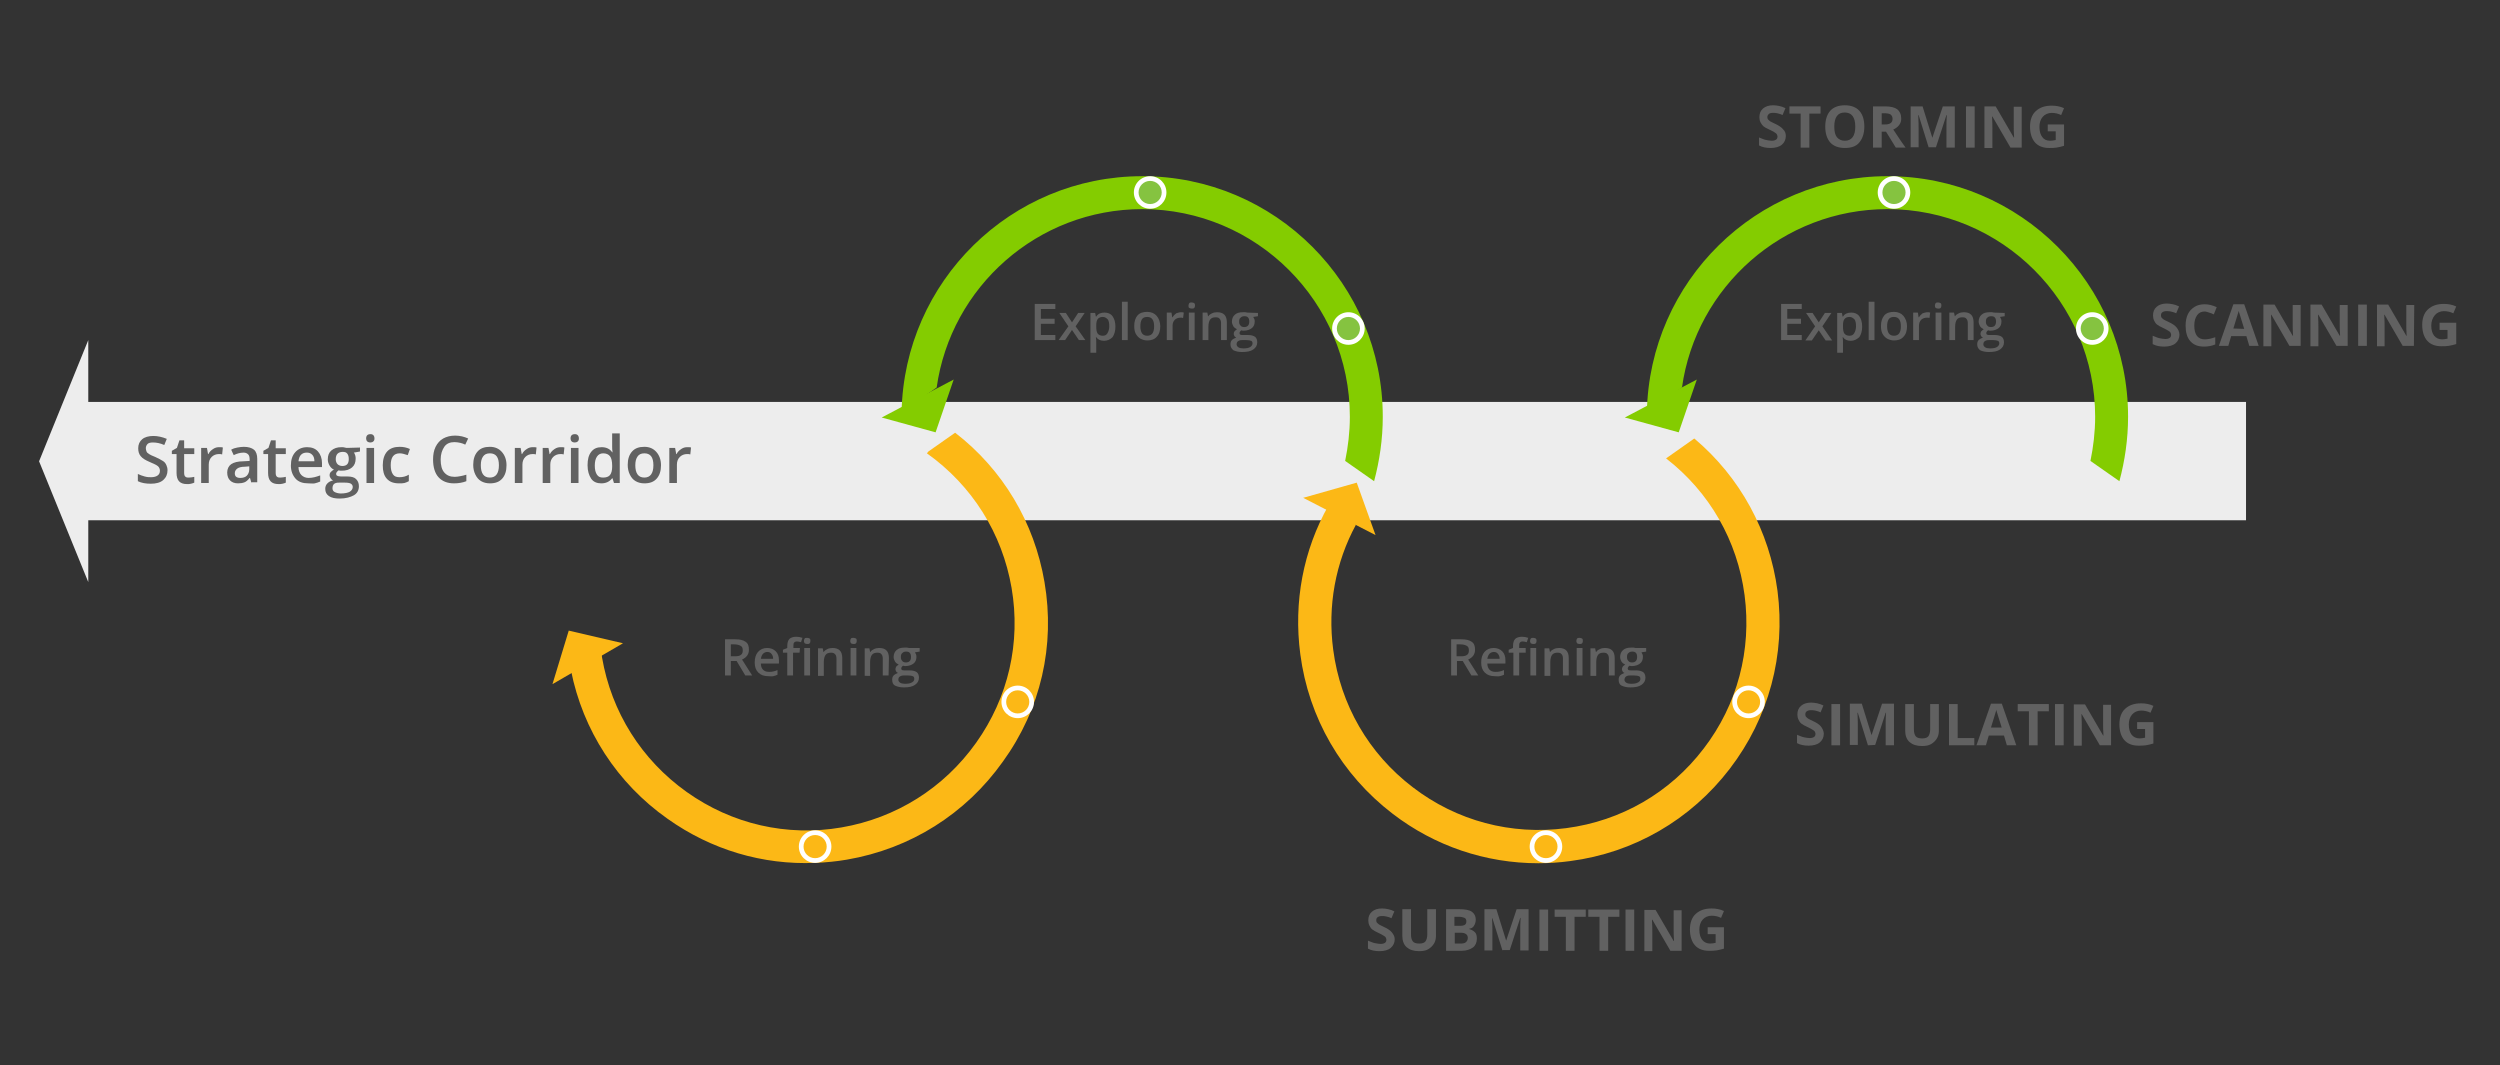 <?xml version="1.0" encoding="utf-8"?>
<!-- Generator: Adobe Illustrator 22.0.1, SVG Export Plug-In . SVG Version: 6.00 Build 0)  -->
<svg version="1.1" id="Layer_1" xmlns="http://www.w3.org/2000/svg" xmlns:xlink="http://www.w3.org/1999/xlink" x="0px" y="0px"
	 viewBox="0 0 691 294.5" style="enable-background:new 0 0 691 294.5;" xml:space="preserve">
<rect x="0" y="0" width="691" height="294.5" fill="#333333" stroke="none"/>
<style type="text/css">
	.st0{fill:#EDEDED;}
	.st1{fill:#84CC00;}
	.st2{fill:#616161;}
	.st3{fill:#FCB816;}
	.st4{fill:#FFFFFF;}
	.st5{fill:#85C340;}
</style>
<g>
	<polygon class="st0" points="24.4,111.1 24.4,94 10.8,127.5 24.4,160.9 24.4,143.8 620.8,143.8 620.8,111.1 	"/>
	<path class="st1" d="M588.2,115.2c0-36.7-29.8-66.5-66.5-66.5c-36.3,0-65.8,29.1-66.5,65.2l9.7-6.8c3.9-27.8,27.9-49.3,56.8-49.3
		c31.6,0,57.4,25.7,57.4,57.4c0,4.2-0.5,8.3-1.3,12.2l8,5.6C587.3,127.4,588.2,121.4,588.2,115.2z"/>
	<g>
		<path class="st2" d="M602.4,92.5c0,1-0.4,1.8-1.1,2.4s-1.8,0.9-3.1,0.9c-1.2,0-2.3-0.2-3.2-0.7v-2.3c0.8,0.3,1.4,0.6,2,0.7
			s1,0.2,1.5,0.2s0.9-0.1,1.2-0.3s0.4-0.5,0.4-0.9c0-0.2-0.1-0.4-0.2-0.6s-0.3-0.3-0.6-0.5s-0.7-0.4-1.5-0.8
			c-0.7-0.3-1.2-0.6-1.6-0.9s-0.6-0.7-0.8-1.1s-0.3-0.9-0.3-1.4c0-1,0.3-1.8,1-2.4s1.6-0.9,2.8-0.9c0.6,0,1.2,0.1,1.7,0.2
			s1.1,0.3,1.7,0.6l-0.8,1.9c-0.6-0.3-1.1-0.4-1.5-0.5s-0.8-0.1-1.2-0.1c-0.5,0-0.8,0.1-1.1,0.3s-0.4,0.5-0.4,0.8
			c0,0.2,0,0.4,0.1,0.6s0.3,0.3,0.5,0.5s0.7,0.4,1.5,0.8c1.1,0.5,1.8,1,2.2,1.5S602.4,91.7,602.4,92.5z"/>
		<path class="st2" d="M609.4,86.1c-0.9,0-1.6,0.3-2.1,1s-0.8,1.6-0.8,2.9c0,2.5,1,3.8,2.9,3.8c0.8,0,1.8-0.2,2.9-0.6v2
			c-0.9,0.4-2,0.6-3.1,0.6c-1.7,0-2.9-0.5-3.8-1.5s-1.3-2.5-1.3-4.3c0-1.2,0.2-2.2,0.6-3.1s1.1-1.6,1.9-2.1s1.8-0.7,2.8-0.7
			c1.1,0,2.2,0.3,3.3,0.8l-0.8,2c-0.4-0.2-0.9-0.4-1.3-0.5S609.8,86.1,609.4,86.1z"/>
		<path class="st2" d="M621.7,95.6l-0.8-2.7h-4.2l-0.8,2.7h-2.6l4-11.5h3l4,11.5H621.7z M620.3,90.9c-0.8-2.5-1.2-3.9-1.3-4.2
			s-0.2-0.6-0.2-0.8c-0.2,0.7-0.7,2.3-1.5,4.9L620.3,90.9L620.3,90.9z"/>
		<path class="st2" d="M635.9,95.6h-3.1l-5-8.6h-0.1c0.1,1.5,0.1,2.6,0.1,3.3v5.4h-2.2V84.2h3.1l5,8.6h0.1c-0.1-1.5-0.1-2.5-0.1-3.1
			v-5.4h2.2V95.6z"/>
		<path class="st2" d="M648.9,95.6h-3.1l-5-8.6h-0.1c0.1,1.5,0.1,2.6,0.1,3.3v5.4h-2.2V84.2h3.1l5,8.6h0.1c-0.1-1.5-0.1-2.5-0.1-3.1
			v-5.4h2.2V95.6z"/>
		<path class="st2" d="M651.8,95.6V84.2h2.4v11.4H651.8z"/>
		<path class="st2" d="M667.2,95.6h-3.1l-5-8.6H659c0.1,1.5,0.1,2.6,0.1,3.3v5.4H657V84.2h3.1l5,8.6h0.1c-0.1-1.5-0.1-2.5-0.1-3.1
			v-5.4h2.2L667.2,95.6L667.2,95.6z"/>
		<path class="st2" d="M674.4,89.2h4.5v5.9c-0.7,0.2-1.4,0.4-2.1,0.5c-0.6,0.1-1.3,0.1-2,0.1c-1.7,0-3-0.5-3.9-1.5s-1.4-2.5-1.4-4.4
			c0-1.8,0.5-3.3,1.6-4.3s2.5-1.5,4.4-1.5c1.2,0,2.3,0.2,3.4,0.7l-0.8,1.9c-0.8-0.4-1.7-0.6-2.6-0.6c-1,0-1.9,0.4-2.5,1.1
			s-1,1.7-1,2.9s0.3,2.2,0.8,2.8s1.2,1,2.2,1c0.5,0,1-0.1,1.5-0.2v-2.4h-2.2v-2H674.4z"/>
	</g>
	<g>
		<g>
			<path class="st2" d="M402.7,182.7v4h-1.6v-10h2.8c1.3,0,2.2,0.2,2.9,0.7s0.9,1.2,0.9,2.2c0,1.2-0.6,2.1-1.9,2.7l2.8,4.4h-1.9
				l-2.4-4L402.7,182.7L402.7,182.7z M402.7,181.4h1.1c0.8,0,1.3-0.1,1.7-0.4s0.5-0.7,0.5-1.3s-0.2-1-0.6-1.2s-0.9-0.4-1.7-0.4h-1.1
				v3.3H402.7z"/>
			<path class="st2" d="M413.2,186.9c-1.2,0-2.1-0.3-2.8-1c-0.7-0.7-1-1.6-1-2.8s0.3-2.2,0.9-2.9s1.5-1.1,2.5-1.1s1.8,0.3,2.4,0.9
				s0.9,1.4,0.9,2.5v0.9h-5c0,0.7,0.2,1.3,0.6,1.7s0.9,0.6,1.6,0.6c0.4,0,0.9,0,1.2-0.1c0.4-0.1,0.8-0.2,1.2-0.4v1.3
				c-0.4,0.2-0.8,0.3-1.2,0.4S413.7,186.9,413.2,186.9z M412.9,180.2c-0.5,0-0.9,0.2-1.2,0.5c-0.3,0.3-0.5,0.8-0.6,1.4h3.4
				c0-0.6-0.2-1.1-0.5-1.4C413.8,180.4,413.4,180.2,412.9,180.2z"/>
			<path class="st2" d="M421.7,180.4h-1.8v6.3h-1.6v-6.3H417v-0.8l1.2-0.5v-0.5c0-0.9,0.2-1.6,0.6-2s1.1-0.6,1.9-0.6
				c0.6,0,1.1,0.1,1.7,0.3l-0.4,1.2c-0.4-0.1-0.8-0.2-1.1-0.2c-0.4,0-0.6,0.1-0.8,0.3c-0.2,0.2-0.2,0.6-0.2,1v0.5h1.8V180.4z
				 M422.9,177.2c0-0.3,0.1-0.5,0.2-0.7c0.2-0.2,0.4-0.2,0.7-0.2c0.3,0,0.5,0.1,0.7,0.2c0.2,0.2,0.2,0.4,0.2,0.7s-0.1,0.5-0.2,0.6
				c-0.2,0.2-0.4,0.2-0.7,0.2c-0.3,0-0.5-0.1-0.7-0.2C423,177.6,422.9,177.4,422.9,177.2z M424.6,186.7H423v-7.6h1.6V186.7z"/>
			<path class="st2" d="M433.6,186.7H432v-4.6c0-0.6-0.1-1-0.4-1.3c-0.2-0.3-0.6-0.4-1.1-0.4c-0.7,0-1.2,0.2-1.5,0.6s-0.5,1.1-0.5,2
				v3.8h-1.6v-7.6h1.3l0.2,1h0.1c0.2-0.4,0.6-0.6,1-0.8s0.9-0.3,1.4-0.3c1.8,0,2.7,0.9,2.7,2.8V186.7z"/>
			<path class="st2" d="M435.7,177.2c0-0.3,0.1-0.5,0.2-0.7c0.2-0.2,0.4-0.2,0.7-0.2c0.3,0,0.5,0.1,0.7,0.2c0.2,0.2,0.2,0.4,0.2,0.7
				s-0.1,0.5-0.2,0.6c-0.2,0.2-0.4,0.2-0.7,0.2c-0.3,0-0.5-0.1-0.7-0.2C435.8,177.6,435.7,177.4,435.7,177.2z M437.4,186.7h-1.6
				v-7.6h1.6V186.7z"/>
			<path class="st2" d="M446.3,186.7h-1.6v-4.6c0-0.6-0.1-1-0.4-1.3c-0.2-0.3-0.6-0.4-1.1-0.4c-0.7,0-1.2,0.2-1.5,0.6
				s-0.5,1.1-0.5,2v3.8h-1.6v-7.6h1.3l0.2,1h0.1c0.2-0.4,0.6-0.6,1-0.8s0.9-0.3,1.4-0.3c1.8,0,2.7,0.9,2.7,2.8V186.7z"/>
			<path class="st2" d="M455,179.2v0.9l-1.3,0.2c0.1,0.2,0.2,0.4,0.3,0.6s0.1,0.5,0.1,0.7c0,0.8-0.3,1.4-0.8,1.8s-1.3,0.7-2.2,0.7
				c-0.2,0-0.5,0-0.7-0.1c-0.3,0.2-0.5,0.5-0.5,0.8c0,0.2,0.1,0.3,0.2,0.4c0.2,0.1,0.5,0.1,0.9,0.1h1.3c0.8,0,1.5,0.2,1.9,0.5
				s0.6,0.9,0.6,1.5c0,0.9-0.4,1.5-1.1,2s-1.7,0.7-3.1,0.7c-1,0-1.8-0.2-2.4-0.5s-0.8-0.9-0.8-1.6c0-0.5,0.1-0.9,0.4-1.2
				s0.7-0.5,1.2-0.7c-0.2-0.1-0.4-0.2-0.5-0.4s-0.2-0.4-0.2-0.6c0-0.3,0.1-0.5,0.2-0.7s0.4-0.4,0.7-0.6c-0.4-0.2-0.7-0.4-1-0.8
				c-0.2-0.4-0.4-0.8-0.4-1.3c0-0.8,0.3-1.5,0.8-1.9c0.5-0.5,1.3-0.7,2.2-0.7c0.2,0,0.4,0,0.7,0c0.2,0,0.4,0.1,0.5,0.1h3V179.2z
				 M449,187.9c0,0.3,0.2,0.6,0.5,0.8s0.8,0.3,1.3,0.3c0.9,0,1.5-0.1,2-0.4s0.6-0.6,0.6-1c0-0.3-0.1-0.6-0.4-0.7
				c-0.2-0.1-0.7-0.2-1.3-0.2h-1.2c-0.5,0-0.8,0.1-1.1,0.3C449.2,187.2,449,187.5,449,187.9z M449.7,181.6c0,0.5,0.1,0.8,0.4,1.1
				c0.2,0.3,0.6,0.4,1,0.4c0.9,0,1.4-0.5,1.4-1.5c0-0.5-0.1-0.9-0.3-1.1c-0.2-0.3-0.6-0.4-1-0.4c-0.5,0-0.8,0.1-1.1,0.4
				C449.8,180.7,449.7,181.1,449.7,181.6z"/>
		</g>
	</g>
	<g>
		<g>
			<path class="st2" d="M291.6,94H286V84h5.7v1.4h-4v2.7h3.8v1.4h-3.8v3.1h4V94H291.6z"/>
			<path class="st2" d="M295.3,90.2l-2.5-3.7h1.8l1.7,2.6l1.7-2.6h1.8l-2.5,3.7L300,94h-1.8l-1.9-2.8l-1.9,2.8h-1.8L295.3,90.2z"/>
			<path class="st2" d="M305.2,94.2c-1,0-1.7-0.3-2.2-1h-0.1c0.1,0.6,0.1,1,0.1,1.2v3.1h-1.6v-11h1.3c0,0.1,0.1,0.5,0.2,1h0.1
				c0.5-0.8,1.3-1.1,2.3-1.1c0.9,0,1.7,0.3,2.2,1s0.8,1.6,0.8,2.9c0,1.2-0.3,2.2-0.8,2.9C306.9,93.8,306.1,94.2,305.2,94.2z
				 M304.8,87.6c-0.6,0-1.1,0.2-1.4,0.6s-0.4,1-0.4,1.8v0.2c0,0.9,0.1,1.6,0.4,2s0.8,0.6,1.4,0.6s1-0.2,1.3-0.7s0.5-1.1,0.5-1.9
				s-0.1-1.5-0.4-1.9C305.8,87.9,305.4,87.6,304.8,87.6z"/>
			<path class="st2" d="M311.7,94h-1.6V83.4h1.6V94z"/>
			<path class="st2" d="M320.7,90.2c0,1.2-0.3,2.2-1,2.9c-0.6,0.7-1.5,1-2.6,1c-0.7,0-1.3-0.2-1.9-0.5c-0.5-0.3-1-0.8-1.3-1.4
				s-0.4-1.3-0.4-2.1c0-1.2,0.3-2.2,0.9-2.9c0.6-0.7,1.5-1,2.7-1c1.1,0,2,0.4,2.6,1.1S320.7,89,320.7,90.2z M315.2,90.2
				c0,1.7,0.6,2.6,1.9,2.6s1.9-0.9,1.9-2.6s-0.6-2.6-1.9-2.6c-0.7,0-1.2,0.2-1.5,0.7C315.3,88.8,315.2,89.4,315.2,90.2z"/>
			<path class="st2" d="M326.4,86.3c0.3,0,0.6,0,0.8,0.1l-0.2,1.5c-0.2-0.1-0.5-0.1-0.7-0.1c-0.6,0-1.2,0.2-1.6,0.6s-0.6,1-0.6,1.6
				v4h-1.6v-7.6h1.3l0.2,1.3h0.1c0.3-0.5,0.6-0.8,1-1.1C325.5,86.5,325.9,86.3,326.4,86.3z"/>
			<path class="st2" d="M328.5,84.5c0-0.3,0.1-0.5,0.2-0.7c0.2-0.2,0.4-0.2,0.7-0.2c0.3,0,0.5,0.1,0.7,0.2c0.2,0.2,0.2,0.4,0.2,0.7
				c0,0.3-0.1,0.5-0.2,0.6c-0.2,0.2-0.4,0.2-0.7,0.2c-0.3,0-0.5-0.1-0.7-0.2S328.5,84.7,328.5,84.5z M330.2,94h-1.6v-7.6h1.6V94z"/>
			<path class="st2" d="M339.1,94h-1.6v-4.6c0-0.6-0.1-1-0.4-1.3c-0.2-0.3-0.6-0.4-1.1-0.4c-0.7,0-1.2,0.2-1.5,0.6s-0.5,1.1-0.5,2
				V94h-1.6v-7.6h1.3l0.2,1h0.1c0.2-0.4,0.6-0.6,1-0.8c0.4-0.2,0.9-0.3,1.4-0.3c1.8,0,2.7,0.9,2.7,2.8V94z"/>
			<path class="st2" d="M347.7,86.5v0.9l-1.3,0.2c0.1,0.2,0.2,0.4,0.3,0.6s0.1,0.5,0.1,0.7c0,0.8-0.3,1.4-0.8,1.8s-1.3,0.7-2.2,0.7
				c-0.2,0-0.5,0-0.7-0.1c-0.3,0.2-0.5,0.5-0.5,0.8c0,0.2,0.1,0.3,0.2,0.4c0.2,0.1,0.5,0.1,0.9,0.1h1.3c0.8,0,1.5,0.2,1.9,0.5
				s0.6,0.9,0.6,1.5c0,0.9-0.4,1.5-1.1,2s-1.7,0.7-3.1,0.7c-1,0-1.8-0.2-2.4-0.5c-0.5-0.4-0.8-0.9-0.8-1.6c0-0.5,0.1-0.9,0.4-1.2
				c0.3-0.3,0.7-0.5,1.2-0.7c-0.2-0.1-0.4-0.2-0.5-0.4c-0.1-0.2-0.2-0.4-0.2-0.6c0-0.3,0.1-0.5,0.2-0.7c0.2-0.2,0.4-0.4,0.7-0.6
				c-0.4-0.2-0.7-0.4-1-0.8c-0.2-0.4-0.4-0.8-0.4-1.3c0-0.8,0.3-1.5,0.8-1.9c0.5-0.5,1.3-0.7,2.2-0.7c0.2,0,0.4,0,0.7,0
				c0.2,0,0.4,0.1,0.5,0.1L347.7,86.5L347.7,86.5z M341.8,95.2c0,0.3,0.2,0.6,0.5,0.8c0.3,0.2,0.8,0.3,1.3,0.3c0.9,0,1.5-0.1,2-0.4
				c0.4-0.3,0.6-0.6,0.6-1c0-0.3-0.1-0.6-0.4-0.7c-0.2-0.1-0.7-0.2-1.3-0.2h-1.2c-0.5,0-0.8,0.1-1.1,0.3
				C341.9,94.5,341.8,94.8,341.8,95.2z M342.5,88.9c0,0.5,0.1,0.8,0.4,1.1c0.2,0.3,0.6,0.4,1,0.4c0.9,0,1.4-0.5,1.4-1.5
				c0-0.5-0.1-0.9-0.3-1.1c-0.2-0.3-0.6-0.4-1-0.4c-0.5,0-0.8,0.1-1.1,0.4C342.6,88,342.5,88.4,342.5,88.9z"/>
		</g>
	</g>
	<g>
		<g>
			<path class="st2" d="M498,94h-5.7V84h5.7v1.4h-4v2.7h3.8v1.4H494v3.1h4V94z"/>
			<path class="st2" d="M501.7,90.2l-2.5-3.7h1.8l1.7,2.6l1.7-2.6h1.8l-2.5,3.7l2.7,3.9h-1.8l-1.9-2.8l-1.9,2.8H499L501.7,90.2z"/>
			<path class="st2" d="M511.6,94.2c-1,0-1.7-0.3-2.2-1h-0.1c0.1,0.6,0.1,1,0.1,1.2v3.1h-1.6v-11h1.3c0,0.1,0.1,0.5,0.2,1h0.1
				c0.5-0.8,1.3-1.1,2.3-1.1c0.9,0,1.7,0.3,2.2,1s0.8,1.6,0.8,2.9c0,1.2-0.3,2.2-0.8,2.9C513.2,93.8,512.5,94.2,511.6,94.2z
				 M511.2,87.6c-0.6,0-1.1,0.2-1.4,0.6s-0.4,1-0.4,1.8v0.2c0,0.9,0.1,1.6,0.4,2s0.8,0.6,1.4,0.6s1-0.2,1.3-0.7s0.5-1.1,0.5-1.9
				s-0.1-1.5-0.4-1.9C512.2,87.9,511.8,87.6,511.2,87.6z"/>
			<path class="st2" d="M518.1,94h-1.6V83.4h1.6V94z"/>
			<path class="st2" d="M527.1,90.2c0,1.2-0.3,2.2-1,2.9c-0.6,0.7-1.5,1-2.6,1c-0.7,0-1.3-0.2-1.9-0.5c-0.5-0.3-1-0.8-1.3-1.4
				s-0.4-1.3-0.4-2.1c0-1.2,0.3-2.2,0.9-2.9c0.6-0.7,1.5-1,2.7-1c1.1,0,2,0.4,2.6,1.1S527.1,89,527.1,90.2z M521.6,90.2
				c0,1.7,0.6,2.6,1.9,2.6c1.3,0,1.9-0.9,1.9-2.6s-0.6-2.6-1.9-2.6c-0.7,0-1.2,0.2-1.5,0.7C521.7,88.8,521.6,89.4,521.6,90.2z"/>
			<path class="st2" d="M532.7,86.3c0.3,0,0.6,0,0.8,0.1l-0.2,1.5c-0.2-0.1-0.5-0.1-0.7-0.1c-0.6,0-1.2,0.2-1.6,0.6
				c-0.4,0.4-0.6,1-0.6,1.6v4h-1.6v-7.6h1.3l0.2,1.3h0.1c0.3-0.5,0.6-0.8,1-1.1C531.8,86.5,532.3,86.3,532.7,86.3z"/>
			<path class="st2" d="M534.8,84.5c0-0.3,0.1-0.5,0.2-0.7c0.2-0.2,0.4-0.2,0.7-0.2s0.5,0.1,0.7,0.2c0.2,0.2,0.2,0.4,0.2,0.7
				c0,0.3-0.1,0.5-0.2,0.6c-0.2,0.2-0.4,0.2-0.7,0.2s-0.5-0.1-0.7-0.2C534.9,85,534.8,84.7,534.8,84.5z M536.6,94H535v-7.6h1.6V94z"
				/>
			<path class="st2" d="M545.5,94h-1.6v-4.6c0-0.6-0.1-1-0.4-1.3c-0.2-0.3-0.6-0.4-1.1-0.4c-0.7,0-1.2,0.2-1.5,0.6s-0.5,1.1-0.5,2
				V94h-1.6v-7.6h1.3l0.2,1h0.1c0.2-0.4,0.6-0.6,1-0.8c0.4-0.2,0.9-0.3,1.4-0.3c1.8,0,2.7,0.9,2.7,2.8L545.5,94L545.5,94z"/>
			<path class="st2" d="M554.1,86.5v0.9l-1.3,0.2c0.1,0.2,0.2,0.4,0.3,0.6s0.1,0.5,0.1,0.7c0,0.8-0.3,1.4-0.8,1.8s-1.3,0.7-2.2,0.7
				c-0.2,0-0.5,0-0.7-0.1c-0.3,0.2-0.5,0.5-0.5,0.8c0,0.2,0.1,0.3,0.2,0.4c0.2,0.1,0.5,0.1,0.9,0.1h1.3c0.8,0,1.5,0.2,1.9,0.5
				s0.6,0.9,0.6,1.5c0,0.9-0.4,1.5-1.1,2s-1.7,0.7-3.1,0.7c-1,0-1.8-0.2-2.4-0.5c-0.5-0.4-0.8-0.9-0.8-1.6c0-0.5,0.1-0.9,0.4-1.2
				c0.3-0.3,0.7-0.5,1.2-0.7c-0.2-0.1-0.4-0.2-0.5-0.4c-0.1-0.2-0.2-0.4-0.2-0.6c0-0.3,0.1-0.5,0.2-0.7c0.2-0.2,0.4-0.4,0.7-0.6
				c-0.4-0.2-0.7-0.4-1-0.8c-0.2-0.4-0.4-0.8-0.4-1.3c0-0.8,0.3-1.5,0.8-1.9c0.5-0.5,1.3-0.7,2.2-0.7c0.2,0,0.4,0,0.7,0
				c0.2,0,0.4,0.1,0.5,0.1L554.1,86.5L554.1,86.5z M548.2,95.2c0,0.3,0.2,0.6,0.5,0.8c0.3,0.2,0.8,0.3,1.3,0.3c0.9,0,1.5-0.1,2-0.4
				c0.4-0.3,0.6-0.6,0.6-1c0-0.3-0.1-0.6-0.4-0.7c-0.2-0.1-0.7-0.2-1.3-0.2h-1.2c-0.5,0-0.8,0.1-1.1,0.3
				C548.3,94.5,548.2,94.8,548.2,95.2z M548.9,88.9c0,0.5,0.1,0.8,0.4,1.1c0.2,0.3,0.6,0.4,1,0.4c0.9,0,1.4-0.5,1.4-1.5
				c0-0.5-0.1-0.9-0.3-1.1c-0.2-0.3-0.6-0.4-1-0.4c-0.5,0-0.8,0.1-1.1,0.4C549,88,548.9,88.4,548.9,88.9z"/>
		</g>
	</g>
	<g>
		<g>
			<path class="st2" d="M202,182.7v4h-1.6v-10h2.8c1.3,0,2.2,0.2,2.9,0.7s0.9,1.2,0.9,2.2c0,1.2-0.6,2.1-1.9,2.7l2.8,4.4H206l-2.4-4
				L202,182.7L202,182.7z M202,181.4h1.1c0.8,0,1.3-0.1,1.7-0.4s0.5-0.7,0.5-1.3s-0.2-1-0.6-1.2s-0.9-0.4-1.7-0.4h-1V181.4z"/>
			<path class="st2" d="M212.4,186.9c-1.2,0-2.1-0.3-2.8-1s-1-1.6-1-2.8s0.3-2.2,0.9-2.9s1.5-1.1,2.5-1.1s1.8,0.3,2.4,0.9
				s0.9,1.4,0.9,2.5v0.9h-5c0,0.7,0.2,1.3,0.6,1.7c0.4,0.4,0.9,0.6,1.6,0.6c0.4,0,0.9,0,1.2-0.1c0.4-0.1,0.8-0.2,1.2-0.4v1.3
				c-0.4,0.2-0.8,0.3-1.2,0.4S212.9,186.9,212.4,186.9z M212.1,180.2c-0.5,0-0.9,0.2-1.2,0.5s-0.5,0.8-0.6,1.4h3.4
				c0-0.6-0.2-1.1-0.5-1.4C213,180.4,212.6,180.2,212.1,180.2z"/>
			<path class="st2" d="M221,180.4h-1.8v6.3h-1.6v-6.3h-1.2v-0.8l1.2-0.5v-0.5c0-0.9,0.2-1.6,0.6-2c0.4-0.4,1.1-0.6,1.9-0.6
				c0.6,0,1.1,0.1,1.7,0.3l-0.4,1.2c-0.4-0.1-0.8-0.2-1.1-0.2c-0.4,0-0.6,0.1-0.8,0.3s-0.2,0.6-0.2,1v0.5h1.8L221,180.4L221,180.4z
				 M222.2,177.2c0-0.3,0.1-0.5,0.2-0.7s0.4-0.2,0.7-0.2s0.5,0.1,0.7,0.2s0.2,0.4,0.2,0.7s-0.1,0.5-0.2,0.6
				c-0.2,0.2-0.4,0.2-0.7,0.2s-0.5-0.1-0.7-0.2C222.3,177.6,222.2,177.4,222.2,177.2z M223.9,186.7h-1.6v-7.6h1.6V186.7z"/>
			<path class="st2" d="M232.8,186.7h-1.6v-4.6c0-0.6-0.1-1-0.4-1.3s-0.6-0.4-1.1-0.4c-0.7,0-1.2,0.2-1.5,0.6s-0.5,1.1-0.5,2v3.8
				h-1.6v-7.6h1.3l0.2,1h0.1c0.2-0.4,0.6-0.6,1-0.8s0.9-0.3,1.4-0.3c1.8,0,2.7,0.9,2.7,2.8L232.8,186.7L232.8,186.7z"/>
			<path class="st2" d="M235,177.2c0-0.3,0.1-0.5,0.2-0.7s0.4-0.2,0.7-0.2s0.5,0.1,0.7,0.2s0.2,0.4,0.2,0.7s-0.1,0.5-0.2,0.6
				c-0.2,0.2-0.4,0.2-0.7,0.2s-0.5-0.1-0.7-0.2C235.1,177.6,235,177.4,235,177.2z M236.7,186.7h-1.6v-7.6h1.6V186.7z"/>
			<path class="st2" d="M245.6,186.7H244v-4.6c0-0.6-0.1-1-0.4-1.3c-0.2-0.3-0.6-0.4-1.1-0.4c-0.7,0-1.2,0.2-1.5,0.6s-0.5,1.1-0.5,2
				v3.8H239v-7.6h1.3l0.2,1h0.1c0.2-0.4,0.6-0.6,1-0.8s0.9-0.3,1.4-0.3c1.8,0,2.7,0.9,2.7,2.8L245.6,186.7L245.6,186.7z"/>
			<path class="st2" d="M254.2,179.2v0.9l-1.3,0.2c0.1,0.2,0.2,0.4,0.3,0.6s0.1,0.5,0.1,0.7c0,0.8-0.3,1.4-0.8,1.8s-1.3,0.7-2.2,0.7
				c-0.2,0-0.5,0-0.7-0.1c-0.3,0.2-0.5,0.5-0.5,0.8c0,0.2,0.1,0.3,0.2,0.4c0.2,0.1,0.5,0.1,0.9,0.1h1.3c0.8,0,1.5,0.2,1.9,0.5
				s0.6,0.9,0.6,1.5c0,0.9-0.4,1.5-1.1,2s-1.7,0.7-3.1,0.7c-1,0-1.8-0.2-2.4-0.5s-0.8-0.9-0.8-1.6c0-0.5,0.1-0.9,0.4-1.2
				c0.3-0.3,0.7-0.5,1.2-0.7c-0.2-0.1-0.4-0.2-0.5-0.4s-0.2-0.4-0.2-0.6c0-0.3,0.1-0.5,0.2-0.7s0.4-0.4,0.7-0.6
				c-0.4-0.2-0.7-0.4-1-0.8c-0.2-0.4-0.4-0.8-0.4-1.3c0-0.8,0.3-1.5,0.8-1.9c0.5-0.5,1.3-0.7,2.2-0.7c0.2,0,0.4,0,0.7,0
				c0.2,0,0.4,0.1,0.5,0.1h3V179.2z M248.3,187.9c0,0.3,0.2,0.6,0.5,0.8s0.8,0.3,1.3,0.3c0.9,0,1.5-0.1,2-0.4s0.6-0.6,0.6-1
				c0-0.3-0.1-0.6-0.4-0.7c-0.2-0.1-0.7-0.2-1.3-0.2h-1.2c-0.5,0-0.8,0.1-1.1,0.3C248.4,187.2,248.3,187.5,248.3,187.9z M249,181.6
				c0,0.5,0.1,0.8,0.4,1.1c0.2,0.3,0.6,0.4,1,0.4c0.9,0,1.4-0.5,1.4-1.5c0-0.5-0.1-0.9-0.3-1.1c-0.2-0.3-0.6-0.4-1-0.4
				c-0.5,0-0.8,0.1-1.1,0.4C249.1,180.7,249,181.1,249,181.6z"/>
		</g>
	</g>
	<g>
		<path class="st2" d="M504.1,202.8c0,1-0.4,1.8-1.1,2.4s-1.8,0.9-3.1,0.9c-1.2,0-2.3-0.2-3.2-0.7v-2.3c0.8,0.3,1.4,0.6,2,0.7
			s1,0.2,1.5,0.2s0.9-0.1,1.2-0.3s0.4-0.5,0.4-0.9c0-0.2-0.1-0.4-0.2-0.6s-0.3-0.3-0.6-0.5s-0.7-0.4-1.5-0.8
			c-0.7-0.3-1.2-0.6-1.6-0.9s-0.6-0.7-0.8-1.1s-0.3-0.9-0.3-1.4c0-1,0.3-1.8,1-2.4s1.6-0.9,2.8-0.9c0.6,0,1.2,0.1,1.7,0.2
			s1.1,0.3,1.7,0.6l-0.8,1.9c-0.6-0.3-1.1-0.4-1.5-0.5s-0.8-0.1-1.2-0.1c-0.5,0-0.8,0.1-1.1,0.3s-0.4,0.5-0.4,0.8
			c0,0.2,0,0.4,0.1,0.6s0.3,0.3,0.5,0.5s0.7,0.4,1.5,0.8c1.1,0.5,1.8,1,2.2,1.5S504.1,202.1,504.1,202.8z"/>
		<path class="st2" d="M506.2,206v-11.4h2.4V206H506.2z"/>
		<path class="st2" d="M516.3,206l-2.8-9h-0.1c0.1,1.8,0.1,3,0.1,3.6v5.3h-2.2v-11.4h3.3l2.7,8.7l0,0l2.9-8.7h3.3V206h-2.3v-5.4
			c0-0.3,0-0.5,0-0.9s0-1.2,0.1-2.7h-0.1l-2.9,8.9L516.3,206L516.3,206z"/>
		<path class="st2" d="M535.9,194.6v7.4c0,0.8-0.2,1.6-0.6,2.2s-0.9,1.1-1.6,1.5s-1.6,0.5-2.5,0.5c-1.5,0-2.6-0.4-3.4-1.1
			s-1.2-1.8-1.2-3.1v-7.4h2.4v7c0,0.9,0.2,1.5,0.5,1.9s0.9,0.6,1.8,0.6c0.8,0,1.4-0.2,1.7-0.6s0.5-1.1,0.5-1.9v-7L535.9,194.6
			L535.9,194.6z"/>
		<path class="st2" d="M538.7,206v-11.4h2.4v9.4h4.6v2H538.7z"/>
		<path class="st2" d="M554.7,206l-0.8-2.7h-4.2l-0.8,2.7h-2.6l4-11.5h3l4,11.5H554.7z M553.3,201.2c-0.8-2.5-1.2-3.9-1.3-4.2
			s-0.2-0.6-0.2-0.8c-0.2,0.7-0.7,2.3-1.5,4.9h3V201.2z"/>
		<path class="st2" d="M563.2,206h-2.4v-9.4h-3.1v-2h8.6v2h-3.1V206z"/>
		<path class="st2" d="M568,206v-11.4h2.4V206H568z"/>
		<path class="st2" d="M583.5,206h-3.1l-5-8.6h-0.1c0.1,1.5,0.1,2.6,0.1,3.3v5.4h-2.2v-11.4h3.1l5,8.6h0.1c-0.1-1.5-0.1-2.5-0.1-3.1
			v-5.4h2.2V206z"/>
		<path class="st2" d="M590.7,199.6h4.5v5.9c-0.7,0.2-1.4,0.4-2.1,0.5s-1.3,0.1-2,0.1c-1.7,0-3-0.5-3.9-1.5s-1.4-2.5-1.4-4.4
			c0-1.8,0.5-3.3,1.6-4.3s2.5-1.5,4.4-1.5c1.2,0,2.3,0.2,3.4,0.7l-0.8,1.9c-0.8-0.4-1.7-0.6-2.6-0.6c-1,0-1.9,0.4-2.5,1.1
			s-0.9,1.6-0.9,2.8s0.3,2.2,0.8,2.8s1.2,1,2.2,1c0.5,0,1-0.1,1.5-0.2v-2.4h-2.2V199.6z"/>
	</g>
	<g>
		<path class="st2" d="M385.5,259.6c0,1-0.4,1.8-1.1,2.4s-1.8,0.9-3.1,0.9c-1.2,0-2.3-0.2-3.2-0.7V260c0.8,0.3,1.4,0.6,2,0.7
			s1,0.2,1.5,0.2s0.9-0.1,1.2-0.3s0.4-0.5,0.4-0.9c0-0.2-0.1-0.4-0.2-0.6s-0.3-0.3-0.6-0.5s-0.7-0.4-1.5-0.8
			c-0.7-0.3-1.2-0.6-1.6-0.9s-0.6-0.7-0.8-1.1s-0.3-0.9-0.3-1.4c0-1,0.3-1.8,1-2.4s1.6-0.9,2.8-0.9c0.6,0,1.2,0.1,1.7,0.2
			s1.1,0.3,1.7,0.6l-0.8,1.9c-0.6-0.3-1.1-0.4-1.5-0.5s-0.8-0.1-1.2-0.1c-0.5,0-0.8,0.1-1.1,0.3s-0.4,0.5-0.4,0.8
			c0,0.2,0,0.4,0.1,0.6s0.3,0.3,0.5,0.5s0.7,0.4,1.5,0.8c1.1,0.5,1.8,1,2.2,1.5S385.5,258.8,385.5,259.6z"/>
		<path class="st2" d="M396.9,251.3v7.4c0,0.8-0.2,1.6-0.6,2.2s-0.9,1.1-1.6,1.5s-1.6,0.5-2.5,0.5c-1.5,0-2.6-0.4-3.4-1.1
			s-1.2-1.8-1.2-3.1v-7.4h2.4v7c0,0.9,0.2,1.5,0.5,1.9s0.9,0.6,1.8,0.6c0.8,0,1.4-0.2,1.7-0.6s0.5-1.1,0.5-1.9v-7L396.9,251.3
			L396.9,251.3z"/>
		<path class="st2" d="M399.7,251.3h3.6c1.6,0,2.8,0.2,3.5,0.7s1.1,1.2,1.1,2.2c0,0.7-0.2,1.2-0.5,1.7s-0.7,0.7-1.3,0.8v0.1
			c0.7,0.2,1.2,0.5,1.6,0.9s0.5,1,0.5,1.8c0,1-0.4,1.9-1.1,2.4s-1.8,0.9-3.1,0.9h-4.3L399.7,251.3L399.7,251.3z M402.1,255.9h1.4
			c0.7,0,1.1-0.1,1.4-0.3s0.4-0.5,0.4-1c0-0.4-0.2-0.8-0.5-0.9s-0.8-0.3-1.5-0.3H402v2.5H402.1z M402.1,257.8v3h1.6
			c0.7,0,1.2-0.1,1.5-0.4s0.5-0.6,0.5-1.2c0-0.9-0.7-1.4-2-1.4H402.1z"/>
		<path class="st2" d="M415.3,262.8l-2.8-9h-0.1c0.1,1.8,0.1,3,0.1,3.6v5.3h-2.2v-11.4h3.3l2.7,8.7l0,0l2.9-8.7h3.3v11.4h-2.3v-5.4
			c0-0.3,0-0.5,0-0.9s0-1.2,0.1-2.7h-0.1l-2.9,8.9h-2V262.8z"/>
		<path class="st2" d="M425.5,262.8v-11.4h2.4v11.4H425.5z"/>
		<path class="st2" d="M435.2,262.8h-2.4v-9.4h-3.1v-2h8.6v2h-3.1V262.8z"/>
		<path class="st2" d="M444.5,262.8h-2.4v-9.4H439v-2h8.6v2h-3.1V262.8z"/>
		<path class="st2" d="M449.3,262.8v-11.4h2.4v11.4H449.3z"/>
		<path class="st2" d="M464.8,262.8h-3.1l-5-8.6h-0.1c0.1,1.5,0.1,2.6,0.1,3.3v5.4h-2.2v-11.4h3.1l5,8.6h0.1
			c-0.1-1.5-0.1-2.5-0.1-3.1v-5.4h2.2V262.8z"/>
		<path class="st2" d="M472,256.3h4.5v5.9c-0.7,0.2-1.4,0.4-2.1,0.5s-1.3,0.1-2,0.1c-1.7,0-3-0.5-3.9-1.5s-1.4-2.5-1.4-4.4
			c0-1.8,0.5-3.3,1.6-4.3s2.5-1.5,4.4-1.5c1.2,0,2.3,0.2,3.4,0.7l-0.8,1.9c-0.8-0.4-1.7-0.6-2.6-0.6c-1,0-1.9,0.4-2.5,1.1
			s-0.9,1.6-0.9,2.8c0,1.2,0.3,2.2,0.8,2.8s1.2,1,2.2,1c0.5,0,1-0.1,1.5-0.2v-2.4H472V256.3z"/>
	</g>
	<g>
		<path class="st2" d="M493.6,37.6c0,1-0.4,1.8-1.1,2.4s-1.8,0.9-3.1,0.9c-1.2,0-2.3-0.2-3.2-0.7V38c0.8,0.3,1.4,0.6,2,0.7
			s1,0.2,1.5,0.2s0.9-0.1,1.2-0.3s0.4-0.5,0.4-0.9c0-0.2-0.1-0.4-0.2-0.6c-0.1-0.2-0.3-0.3-0.6-0.5c-0.2-0.2-0.7-0.4-1.5-0.8
			c-0.7-0.3-1.2-0.6-1.6-0.9c-0.3-0.3-0.6-0.7-0.8-1.1c-0.2-0.4-0.3-0.9-0.3-1.4c0-1,0.3-1.8,1-2.4s1.6-0.9,2.8-0.9
			c0.6,0,1.2,0.1,1.7,0.2s1.1,0.3,1.7,0.6l-0.8,1.9c-0.6-0.3-1.1-0.4-1.5-0.5s-0.8-0.1-1.2-0.1c-0.5,0-0.8,0.1-1.1,0.3
			c-0.2,0.2-0.4,0.5-0.4,0.8c0,0.2,0,0.4,0.1,0.6c0.1,0.2,0.3,0.3,0.5,0.5s0.7,0.4,1.5,0.8c1.1,0.5,1.8,1,2.2,1.5
			C493.4,36.2,493.6,36.9,493.6,37.6z"/>
		<path class="st2" d="M500.1,40.8h-2.4v-9.4h-3.1v-2h8.6v2h-3.1V40.8z"/>
		<path class="st2" d="M515.3,35c0,1.9-0.5,3.3-1.4,4.4s-2.3,1.5-4,1.5s-3.1-0.5-4-1.5s-1.4-2.5-1.4-4.4s0.5-3.4,1.4-4.4
			s2.3-1.5,4-1.5s3.1,0.5,4,1.5C514.9,31.7,515.3,33.2,515.3,35z M507,35c0,1.3,0.2,2.2,0.7,2.9c0.5,0.6,1.2,1,2.2,1
			c1.9,0,2.9-1.3,2.9-3.9c0-2.6-1-3.9-2.9-3.9c-1,0-1.7,0.3-2.2,1C507.2,32.8,507,33.8,507,35z"/>
		<path class="st2" d="M520.1,36.4v4.4h-2.4V29.4h3.3c1.6,0,2.7,0.3,3.4,0.8c0.7,0.6,1.1,1.4,1.1,2.6c0,0.7-0.2,1.3-0.6,1.8
			s-0.9,0.9-1.6,1.2c1.7,2.6,2.8,4.2,3.4,5H524l-2.7-4.4C521.3,36.4,520.1,36.4,520.1,36.4z M520.1,34.4h0.8c0.8,0,1.3-0.1,1.7-0.4
			c0.4-0.3,0.5-0.7,0.5-1.2s-0.2-0.9-0.6-1.2c-0.4-0.2-0.9-0.3-1.7-0.3h-0.7V34.4z"/>
		<path class="st2" d="M533.1,40.8l-2.8-9h-0.1c0.1,1.8,0.1,3,0.1,3.6v5.3h-2.2V29.4h3.3l2.7,8.7l0,0l2.9-8.7h3.3v11.4H538v-5.4
			c0-0.3,0-0.5,0-0.9c0-0.3,0-1.2,0.1-2.7H538l-2.9,8.9h-2V40.8z"/>
		<path class="st2" d="M543.4,40.8V29.4h2.4v11.4H543.4z"/>
		<path class="st2" d="M558.8,40.8h-3.1l-5-8.6h-0.1c0.1,1.5,0.1,2.6,0.1,3.3v5.4h-2.2V29.4h3.1l5,8.6h0.1c-0.1-1.5-0.1-2.5-0.1-3.1
			v-5.4h2.2V40.8z"/>
		<path class="st2" d="M566,34.4h4.5v5.9c-0.7,0.2-1.4,0.4-2.1,0.5c-0.6,0.1-1.3,0.1-2,0.1c-1.7,0-3-0.5-3.9-1.5s-1.4-2.5-1.4-4.4
			c0-1.8,0.5-3.3,1.6-4.3s2.5-1.5,4.4-1.5c1.2,0,2.3,0.2,3.4,0.7l-0.8,1.9c-0.8-0.4-1.7-0.6-2.6-0.6c-1,0-1.9,0.4-2.5,1.1
			c-0.6,0.7-0.9,1.6-0.9,2.8s0.3,2.2,0.8,2.8c0.5,0.7,1.2,1,2.2,1c0.5,0,1-0.1,1.5-0.2v-2.4H566V34.4z"/>
	</g>
	<g>
		<g>
			<path class="st2" d="M46.3,130c0,1.1-0.4,2-1.2,2.7s-2,1-3.4,1s-2.6-0.2-3.6-0.7v-2c0.6,0.3,1.2,0.5,1.9,0.7s1.3,0.2,1.8,0.2
				c0.8,0,1.4-0.2,1.8-0.5s0.6-0.7,0.6-1.3c0-0.5-0.2-0.9-0.5-1.2s-1.1-0.7-2.3-1.2s-2-1-2.5-1.6s-0.7-1.3-0.7-2.2
				c0-1.1,0.4-1.9,1.1-2.5s1.8-0.9,3.1-0.9c1.2,0,2.5,0.3,3.7,0.8l-0.7,1.7c-1.1-0.5-2.2-0.7-3.1-0.7c-0.7,0-1.2,0.1-1.5,0.4
				s-0.5,0.7-0.5,1.2c0,0.3,0.1,0.6,0.2,0.9s0.4,0.5,0.7,0.7s0.9,0.5,1.7,0.8c0.9,0.4,1.6,0.8,2.1,1.1s0.8,0.7,1,1.2
				S46.3,129.4,46.3,130z"/>
			<path class="st2" d="M52.2,132c0.5,0,1-0.1,1.5-0.2v1.6c-0.2,0.1-0.5,0.2-0.9,0.3s-0.7,0.1-1.1,0.1c-2,0-2.9-1-2.9-3.1v-5.2h-1.3
				v-0.9l1.4-0.8l0.7-2.1h1.3v2.2h2.8v1.6h-2.8v5.2c0,0.5,0.1,0.9,0.4,1.1S51.8,132,52.2,132z"/>
			<path class="st2" d="M60.6,123.6c0.4,0,0.8,0,1,0.1l-0.2,1.9c-0.3-0.1-0.6-0.1-0.9-0.1c-0.8,0-1.5,0.3-2,0.8s-0.8,1.2-0.8,2.1
				v5.1h-2.1v-9.7h1.6l0.3,1.7h0.1c0.3-0.6,0.7-1,1.3-1.4S60,123.6,60.6,123.6z"/>
			<path class="st2" d="M69.5,133.5l-0.4-1.4H69c-0.5,0.6-0.9,1-1.4,1.2s-1.1,0.3-1.8,0.3c-1,0-1.7-0.3-2.2-0.8s-0.8-1.2-0.8-2.2
				s0.4-1.8,1.1-2.3s1.9-0.8,3.4-0.8l1.7-0.1V127c0-0.6-0.1-1.1-0.4-1.4s-0.7-0.5-1.3-0.5c-0.5,0-1,0.1-1.4,0.2s-0.9,0.3-1.3,0.5
				l-0.7-1.5c0.5-0.3,1.1-0.5,1.7-0.6s1.2-0.2,1.8-0.2c1.2,0,2.2,0.3,2.8,0.8s0.9,1.4,0.9,2.5v6.5h-1.6V133.5z M66.4,132.1
				c0.8,0,1.4-0.2,1.8-0.6s0.7-1,0.7-1.8v-0.8l-1.2,0.1c-1,0-1.7,0.2-2.1,0.5s-0.7,0.7-0.7,1.3c0,0.4,0.1,0.8,0.4,1
				S65.9,132.1,66.4,132.1z"/>
			<path class="st2" d="M77.5,132c0.5,0,1-0.1,1.5-0.2v1.6c-0.2,0.1-0.5,0.2-0.9,0.3s-0.7,0.1-1.1,0.1c-2,0-2.9-1-2.9-3.1v-5.2h-1.3
				v-0.9l1.4-0.8l0.7-2.1h1.3v2.2H79v1.6h-2.8v5.2c0,0.5,0.1,0.9,0.4,1.1S77.1,132,77.5,132z"/>
			<path class="st2" d="M85.2,133.6c-1.5,0-2.7-0.4-3.5-1.3s-1.3-2.1-1.3-3.6c0-1.6,0.4-2.8,1.2-3.7s1.9-1.4,3.3-1.4
				c1.3,0,2.3,0.4,3,1.2s1.1,1.9,1.1,3.2v1.1h-6.5c0,0.9,0.3,1.7,0.8,2.2s1.2,0.8,2,0.8c0.6,0,1.1-0.1,1.6-0.2s1-0.3,1.6-0.5v1.7
				c-0.5,0.2-1,0.4-1.5,0.5S85.9,133.6,85.2,133.6z M84.8,125.1c-0.7,0-1.2,0.2-1.6,0.6s-0.6,1-0.7,1.8h4.4c0-0.8-0.2-1.4-0.6-1.8
				S85.5,125.1,84.8,125.1z"/>
			<path class="st2" d="M99.5,123.7v1.1l-1.7,0.3c0.2,0.2,0.3,0.5,0.4,0.8s0.1,0.6,0.1,0.9c0,1-0.3,1.8-1,2.4s-1.6,0.9-2.9,0.9
				c-0.3,0-0.6,0-0.8-0.1c-0.4,0.3-0.7,0.6-0.7,1c0,0.2,0.1,0.4,0.3,0.5s0.6,0.2,1.1,0.2H96c1.1,0,1.9,0.2,2.4,0.7s0.8,1.1,0.8,2
				c0,1.1-0.5,2-1.4,2.5s-2.2,0.9-3.9,0.9c-1.3,0-2.3-0.2-3-0.7s-1-1.1-1-2c0-0.6,0.2-1.1,0.6-1.5s0.9-0.7,1.6-0.8
				c-0.3-0.1-0.5-0.3-0.7-0.6s-0.3-0.5-0.3-0.8c0-0.4,0.1-0.7,0.3-0.9s0.5-0.5,0.9-0.7c-0.5-0.2-0.9-0.6-1.2-1.1s-0.5-1.1-0.5-1.7
				c0-1.1,0.3-1.9,1-2.5s1.6-0.9,2.8-0.9c0.3,0,0.6,0,0.9,0.1s0.5,0.1,0.7,0.1L99.5,123.7L99.5,123.7z M91.9,135
				c0,0.4,0.2,0.8,0.6,1s1,0.4,1.7,0.4c1.1,0,2-0.2,2.5-0.5s0.8-0.8,0.8-1.3c0-0.4-0.2-0.7-0.5-0.9s-0.9-0.3-1.7-0.3h-1.6
				c-0.6,0-1.1,0.1-1.4,0.4S91.9,134.5,91.9,135z M92.8,126.9c0,0.6,0.2,1.1,0.5,1.4s0.8,0.5,1.3,0.5c1.2,0,1.8-0.6,1.8-1.9
				c0-0.6-0.1-1.1-0.4-1.5s-0.7-0.5-1.3-0.5c-0.6,0-1.1,0.2-1.4,0.5S92.8,126.2,92.8,126.9z"/>
			<path class="st2" d="M101.2,121.2c0-0.4,0.1-0.7,0.3-0.9s0.5-0.3,0.9-0.3s0.6,0.1,0.8,0.3s0.3,0.5,0.3,0.9s-0.1,0.6-0.3,0.8
				s-0.5,0.3-0.8,0.3c-0.4,0-0.7-0.1-0.9-0.3S101.2,121.5,101.2,121.2z M103.4,133.5h-2.1v-9.7h2.1V133.5z"/>
			<path class="st2" d="M110.3,133.6c-1.5,0-2.6-0.4-3.4-1.3s-1.1-2.1-1.1-3.7c0-1.6,0.4-2.9,1.2-3.8s2-1.3,3.5-1.3
				c1,0,1.9,0.2,2.8,0.6l-0.6,1.7c-0.9-0.3-1.6-0.5-2.2-0.5c-1.7,0-2.5,1.1-2.5,3.3c0,1.1,0.2,1.9,0.6,2.5s1,0.8,1.8,0.8
				c0.9,0,1.8-0.2,2.6-0.7v1.8c-0.4,0.2-0.8,0.4-1.2,0.5S110.9,133.6,110.3,133.6z"/>
			<path class="st2" d="M125.6,122.2c-1.2,0-2.2,0.4-2.8,1.3s-1,2-1,3.5c0,1.6,0.3,2.8,1,3.6s1.6,1.2,2.9,1.2c0.5,0,1.1-0.1,1.6-0.2
				s1-0.2,1.6-0.4v1.8c-1,0.4-2.2,0.6-3.4,0.6c-1.9,0-3.3-0.6-4.3-1.7s-1.5-2.8-1.5-4.9c0-1.3,0.2-2.5,0.7-3.5s1.2-1.8,2.1-2.3
				s2-0.8,3.3-0.8s2.5,0.3,3.6,0.8l-0.8,1.7c-0.4-0.2-0.9-0.4-1.4-0.5S126.2,122.2,125.6,122.2z"/>
			<path class="st2" d="M140,128.6c0,1.6-0.4,2.8-1.2,3.7s-1.9,1.3-3.4,1.3c-0.9,0-1.7-0.2-2.4-0.6s-1.2-1-1.6-1.8s-0.6-1.7-0.6-2.7
				c0-1.6,0.4-2.8,1.2-3.7s1.9-1.3,3.4-1.3c1.4,0,2.5,0.5,3.3,1.4S140,127,140,128.6z M132.9,128.6c0,2.2,0.8,3.4,2.5,3.4
				c1.6,0,2.5-1.1,2.5-3.4c0-2.2-0.8-3.3-2.5-3.3c-0.9,0-1.5,0.3-1.9,0.9S132.9,127.5,132.9,128.6z"/>
			<path class="st2" d="M147.3,123.6c0.4,0,0.8,0,1,0.1l-0.2,1.9c-0.3-0.1-0.6-0.1-0.9-0.1c-0.8,0-1.5,0.3-2,0.8s-0.8,1.2-0.8,2.1
				v5.1h-2.1v-9.7h1.6l0.3,1.7h0.1c0.3-0.6,0.7-1,1.3-1.4S146.7,123.6,147.3,123.6z"/>
			<path class="st2" d="M155,123.6c0.4,0,0.8,0,1,0.1l-0.2,1.9c-0.3-0.1-0.6-0.1-0.9-0.1c-0.8,0-1.5,0.3-2,0.8s-0.8,1.2-0.8,2.1v5.1
				H150v-9.7h1.6l0.3,1.7h0.1c0.3-0.6,0.7-1,1.3-1.4S154.4,123.6,155,123.6z"/>
			<path class="st2" d="M157.7,121.2c0-0.4,0.1-0.7,0.3-0.9s0.5-0.3,0.9-0.3s0.6,0.1,0.8,0.3s0.3,0.5,0.3,0.9s-0.1,0.6-0.3,0.8
				s-0.5,0.3-0.8,0.3c-0.4,0-0.7-0.1-0.9-0.3S157.7,121.5,157.7,121.2z M159.9,133.5h-2.1v-9.7h2.1V133.5z"/>
			<path class="st2" d="M166.2,133.6c-1.2,0-2.2-0.4-2.8-1.3s-1-2.1-1-3.7c0-1.6,0.3-2.8,1-3.7s1.6-1.3,2.9-1.3
				c1.3,0,2.3,0.5,2.9,1.4h0.1c-0.1-0.7-0.1-1.2-0.1-1.7v-3.5h2.1v13.7h-1.6l-0.4-1.3h-0.1C168.4,133.2,167.4,133.6,166.2,133.6z
				 M166.7,132c0.8,0,1.5-0.2,1.9-0.7s0.6-1.3,0.6-2.3v-0.3c0-1.2-0.2-2.1-0.6-2.6s-1-0.8-1.9-0.8c-0.7,0-1.3,0.3-1.7,0.9
				s-0.6,1.4-0.6,2.5c0,1.1,0.2,1.9,0.6,2.5S165.9,132,166.7,132z"/>
			<path class="st2" d="M182.7,128.6c0,1.6-0.4,2.8-1.2,3.7s-1.9,1.3-3.4,1.3c-0.9,0-1.7-0.2-2.4-0.6s-1.2-1-1.6-1.8
				s-0.6-1.7-0.6-2.7c0-1.6,0.4-2.8,1.2-3.7s1.9-1.3,3.4-1.3c1.4,0,2.5,0.5,3.3,1.4S182.7,127,182.7,128.6z M175.6,128.6
				c0,2.2,0.8,3.4,2.5,3.4c1.6,0,2.5-1.1,2.5-3.4c0-2.2-0.8-3.3-2.5-3.3c-0.9,0-1.5,0.3-1.9,0.9S175.6,127.5,175.6,128.6z"/>
			<path class="st2" d="M190,123.6c0.4,0,0.8,0,1,0.1l-0.2,1.9c-0.3-0.1-0.6-0.1-0.9-0.1c-0.8,0-1.5,0.3-2,0.8s-0.8,1.2-0.8,2.1v5.1
				H185v-9.7h1.6l0.3,1.7h0.1c0.3-0.6,0.7-1,1.3-1.4S189.4,123.6,190,123.6z"/>
		</g>
	</g>
	<g>
		<polygon class="st1" points="464,119.5 469,104.9 449.1,115.4 		"/>
	</g>
	<g>
		<g>
			<path class="st1" d="M382.2,115.2c0-36.7-29.8-66.5-66.5-66.5c-36.3,0-65.8,29.1-66.5,65.2l9.7-6.8c3.9-27.8,27.9-49.3,56.8-49.3
				c31.6,0,57.4,25.7,57.4,57.4c0,4.2-0.5,8.3-1.3,12.2l8,5.6C381.3,127.4,382.2,121.4,382.2,115.2z"/>
		</g>
		<polygon class="st1" points="258.6,119.5 263.6,104.9 243.7,115.4 		"/>
	</g>
	<g>
		<g>
			<path class="st3" d="M491.3,163.3c-2.2-16.5-10.3-31.4-23-42.1l-7.8,5.5c12,9.3,19.7,22.7,21.7,37.8c2,15.2-2,30.3-11.3,42.4
				c-9.3,12.2-22.8,20-38,22s-30.3-2-42.4-11.3c-12.2-9.3-20-22.8-22-38c-1.6-12.1,0.6-24.1,6.3-34.6l-7.6-5.3
				c-7,12.4-9.7,26.7-7.8,41.1c2.3,17.6,11.4,33.3,25.5,44.1c11.7,9,25.8,13.7,40.3,13.7c2.9,0,5.9-0.2,8.8-0.6
				c17.6-2.3,33.3-11.4,44.1-25.5C488.9,198.4,493.6,181,491.3,163.3z"/>
		</g>
		<polygon class="st3" points="375,133.4 360.2,137.6 380.2,147.9 		"/>
	</g>
	<g>
		<g>
			<path class="st3" d="M288.7,160.9c-2.8-16.5-11.5-31.1-24.7-41.3l-7.4,5.2l-0.4,0.5c12.5,8.9,20.8,22.1,23.4,37.2
				c2.6,15.1-0.9,30.3-9.8,42.8s-22.1,20.8-37.2,23.4c-15.1,2.6-30.3-0.9-42.8-9.8c-12.5-8.9-20.8-22.1-23.4-37.2
				c-0.1-0.8-0.2-1.5-0.3-2.3l-8.3,5.8c3.3,16.7,12.8,31.3,26.7,41.1c12.1,8.6,26.3,12.8,40.8,12.2c2.9-0.1,5.9-0.4,8.8-0.9
				c17.5-3,32.8-12.6,43.1-27.1C287.7,196,291.7,178.4,288.7,160.9z"/>
		</g>
		<polygon class="st3" points="157.2,174.3 152.7,189.1 172.2,177.8 		"/>
	</g>
	<g>
		<circle class="st4" cx="523.5" cy="53.2" r="4.5"/>
		<circle class="st5" cx="523.5" cy="53.2" r="3.2"/>
	</g>
	<g>
		<circle class="st4" cx="483.3" cy="194" r="4.5"/>
		<circle class="st3" cx="483.3" cy="194" r="3.2"/>
	</g>
	<g>
		<circle class="st4" cx="427.3" cy="234" r="4.5"/>
		<circle class="st3" cx="427.3" cy="234" r="3.2"/>
	</g>
	<g>
		<circle class="st4" cx="281.3" cy="194" r="4.5"/>
		<circle class="st3" cx="281.3" cy="194" r="3.2"/>
	</g>
	<g>
		<circle class="st4" cx="225.3" cy="234" r="4.5"/>
		<circle class="st3" cx="225.3" cy="234" r="3.2"/>
	</g>
	<g>
		<circle class="st4" cx="578.3" cy="90.8" r="4.5"/>
		<circle class="st5" cx="578.3" cy="90.8" r="3.2"/>
	</g>
	<g>
		<circle class="st4" cx="317.9" cy="53.2" r="4.5"/>
		<circle class="st5" cx="317.9" cy="53.2" r="3.2"/>
	</g>
	<g>
		<circle class="st4" cx="372.7" cy="90.8" r="4.5"/>
		<circle class="st5" cx="372.7" cy="90.8" r="3.2"/>
	</g>
</g>
</svg>
